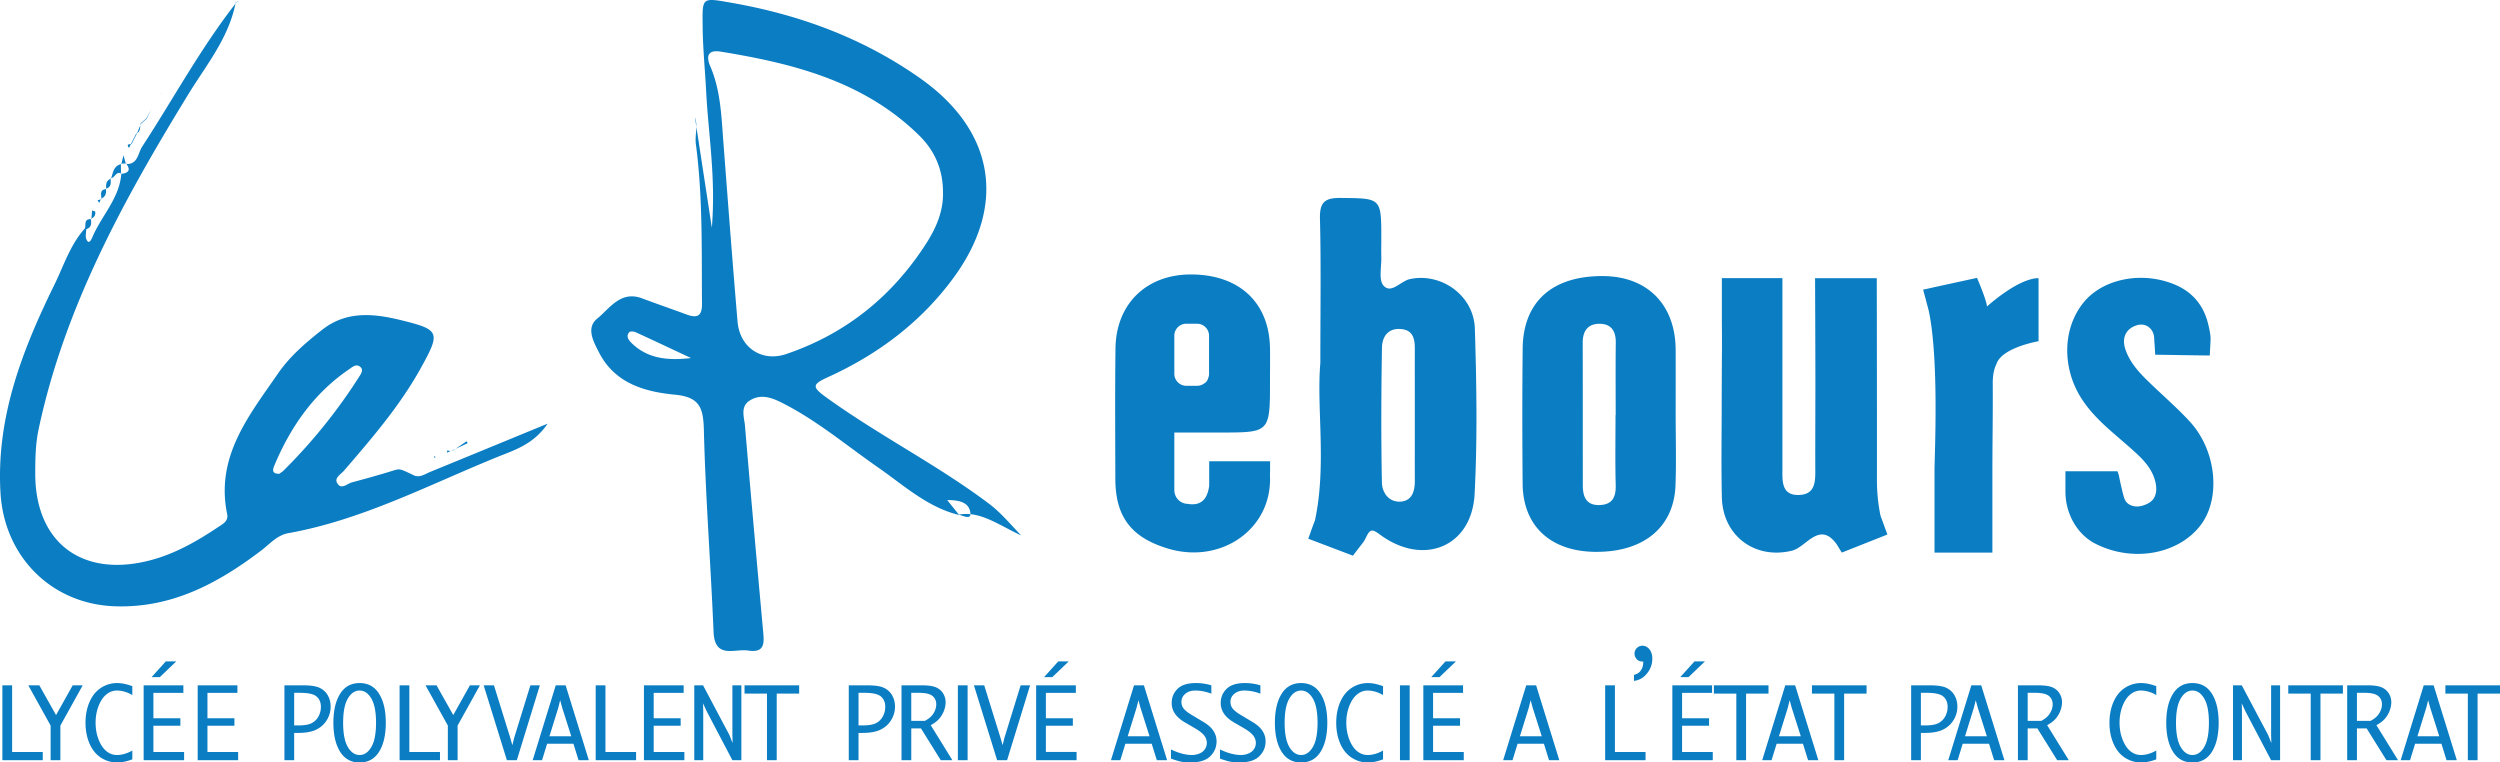 <svg xmlns="http://www.w3.org/2000/svg" width="786.898" height="240" viewBox="0 0 786.898 240"><path d="M219.188 39.896c.013-.976-.077-1.946-.447-2.92l.447 2.92zm82.615 122.076l.015.018c1.312.39 3.616 1.497 3.63-.142a13.61 13.61 0 0 0-3.645.124zm9.52-3.41c-16.393-12.328-34.783-21.558-51.373-33.575-4.34-3.144-4.353-4.001.531-6.219 15.799-7.172 29.408-17.322 39.733-31.45 16.787-22.97 12.73-46.289-10.642-62.725C271.65 11.99 251.694 4.638 230.245.878c-9.526-1.67-9.162-1.821-9.08 7.513.061 6.843.758 13.605 1.107 20.404.693 13.533 3.085 27.01 1.788 42.903l-4.872-31.802c-.023 1.786-.405 3.593-.153 5.495 2.207 16.674 1.775 33.473 1.926 50.244.036 3.903-1.548 4.575-4.822 3.367-4.664-1.72-9.367-3.334-14.02-5.082-6.778-2.547-10.203 3.164-14.136 6.36-3.636 2.952-1.147 7.343.648 10.807 4.97 9.59 14.309 12.23 23.776 13.139 7.648.734 8.966 3.938 9.14 10.95.525 21.244 2.168 42.458 3.055 63.697.363 8.693 6.596 5.231 10.885 5.894 5.505.85 5.02-2.697 4.688-6.342-1.953-21.444-3.875-42.89-5.681-64.347-.229-2.714-1.576-6.048 1.469-7.99 3.151-2.01 6.358-1.19 9.683.453 11.16 5.513 20.577 13.54 30.7 20.564 8.117 5.632 15.552 12.562 25.569 15.006l-.097-.121-.045-.015.03-.003-3.653-4.562c4.129-.055 7.111.906 7.312 4.33.002.044-.014.066-.014.108 5.105.506 9.762 3.736 15.948 6.685-4.356-4.686-6.841-7.54-10.073-9.97zM198.77 107.946c-.888-.878-1.842-2.1-.7-3.386.302-.34 1.434-.253 2.014.012 5.82 2.663 11.606 5.404 17.401 8.123-7.116.844-13.628.286-18.715-4.749zm33.381-6.714c-1.603-18.816-3.02-37.648-4.46-56.478-.62-8.099-.85-16.279-4.125-23.88-1.565-3.631-.315-5.202 3.213-4.629 22.983 3.733 45.228 9.354 62.574 26.419 4.87 4.791 7.42 10.7 7.457 17.592.216 6.078-2.109 11.432-5.219 16.29-10.668 16.663-25.312 28.513-44.123 34.894-7.698 2.61-14.62-2.032-15.317-10.208zm-101.897 48.376c-4.501-2.168-4.422-2.12-6.633-1.436-4.246 1.312-8.53 2.512-12.827 3.652-1.562.414-3.455 2.54-4.72.125-.84-1.602 1.236-2.676 2.21-3.808 8.76-10.168 17.53-20.334 24.088-32.14 6.357-11.446 6.107-12.193-5.977-15.184-8.57-2.12-17.192-3.086-24.858 2.89-5.197 4.051-10.262 8.396-13.994 13.806-9.191 13.322-19.774 26.26-16.034 44.334.462 2.23-1.483 3.148-3.004 4.163-6.808 4.543-13.83 8.538-21.916 10.527-20.991 5.164-35.465-5.908-35.49-27.391-.005-4.722.07-9.408 1.07-14.111C20.35 96.595 38.963 62.859 59.19 29.81c5.626-9.19 12.698-17.674 14.918-28.641-11.058 14.198-19.604 30.028-29.396 45.05-1.263 1.938-1.29 5.503-4.896 5.408 1.46 2.047.477 2.856-1.627 3.098-.635 7.852-6.411 13.371-9.247 20.227-.289.7-1.118 2.113-1.794.24-.325-.903-.013-2.036.01-3.064 1.674-.517 1.618-1.802 1.457-3.133-2.156-.145-1.595 1.621-1.832 2.826-4.66 5.14-6.687 11.736-9.653 17.783C7 110.266-1.245 131.404.156 155.144c1.182 20.042 16.008 34.983 35.965 35.688 17.84.63 32.426-7.171 46.075-17.533 2.695-2.046 5.015-4.845 8.539-5.476 23.293-4.174 44.105-15.16 65.71-23.94 5.457-2.219 11.463-3.965 15.93-10.537-13.19 5.425-25.053 10.318-36.93 15.175-1.655.677-3.351 1.974-5.191 1.087zm-41.068-1.429c-.361.358-.82.617-1.288.963-2.707-.028-1.966-1.636-1.336-3.112 5.135-12.034 12.421-22.396 23.393-29.845.987-.67 2.167-1.792 3.463-.695.999.846.368 1.93-.18 2.797a169.916 169.916 0 0 1-24.052 29.892zm354.56-60.324c-2.905.647-5.857 4.752-8.257 2.052-1.627-1.815-.6-6.015-.71-9.157-.064-1.832 0-3.68 0-5.511 0-13.058-.017-12.79-12.743-12.932-5.179-.063-6.695 1.422-6.568 6.616.363 13.926.126 27.869.126 45.347-1.247 13.99 1.99 31.658-1.61 49.137-.095.474-.332 1.058-.585 1.658l-.047.126-.758 2.132-.805 2.242 14.052 5.337 2.385-3.11.047-.048.932-1.216c.252-.395.505-.837.742-1.342 1.279-2.653 1.894-2.779 4.373-.947 13.674 10.152 28.974 3.9 29.827-12.758.9-17.305.615-34.705.078-52.042-.331-10.547-10.689-17.716-20.478-15.584zm1.58 43.12c0 6.822-.016 13.627 0 20.448.015 3.173-.869 6.142-4.327 6.458-3.79.331-5.968-2.795-6.031-5.953-.285-14.163-.221-28.326.015-42.49.064-3.283 1.769-6.189 5.906-5.873 3.82.284 4.452 3 4.437 6.158-.016 7.074 0 14.163 0 21.253zm-64.721 21.98c-.458 3.189-1.737 5.747-5.258 5.778a6.35 6.35 0 0 1-1.374-.126c-1.2 0-2.29-.49-3.079-1.263a4.398 4.398 0 0 1-1.263-3.079v-18.126h15.063c15.063 0 15.063-.158 15.048-16.39 0-3.426.063-6.836 0-10.263-.285-14.194-9.521-22.894-24.442-23.1-14.242-.19-24.016 9.08-24.19 23.29-.173 13.673-.079 27.347-.047 41.02.031 11.89 4.91 18.395 16.373 21.916 15.837 4.863 30.98-4.784 32.227-19.658a21.88 21.88 0 0 0 .079-3.063c-.032-.6.031-1.31.031-1.99v-2.715h-19.168v7.768zm-10.974-47.29a3.774 3.774 0 0 1 3.774-3.774h3.379a3.784 3.784 0 0 1 3.773 3.774v12c0 .474-.094.932-.268 1.358 0 .032-.016.063-.032.095-.205.695-.631 1.263-1.373 1.673-.6.411-1.327.648-2.1.648h-3.363c-2.085 0-3.79-1.705-3.79-3.774v-12zm157.795 4.472c-.054-14.258-8.9-23.197-22.966-23.239-15.9-.048-25.024 8.085-25.184 22.769-.156 14.197-.132 28.398-.012 42.596.112 13.285 8.737 21.284 22.816 21.438 15.203.166 24.826-7.682 25.3-20.968.273-7.616.05-15.25.05-22.875 0-6.573.022-13.147-.004-19.72zm-18.873 20.501h-.053c0 7.347-.142 14.699.059 22.04.104 3.8-1.058 6.169-5.094 6.292-4.254.13-5.26-2.69-5.263-6.22-.016-14.957.01-29.914-.032-44.871-.01-3.848 1.772-6.105 5.606-5.957 3.489.134 4.85 2.45 4.806 5.888-.095 7.608-.03 15.218-.03 22.828zm-361.69 8.253l-3.505 2.406 3.844-1.81-.339-.596zm-3.505 2.406l-.824.388.13.089.694-.477zM34.995 56.06c1.18-.127 1.53-2.2 3.077-1.467l-.016-2.92c-2.288.561-2.459 2.627-3.061 4.387zm3.077-1.467v.15c.042-.004.076-.012.117-.017.003-.03.008-.058.01-.087-.047-.027-.082-.025-.127-.046zm102.612 87.87l1.09-.457c-.444-.015-1.134-.67-1.09.457zm1.972-.694l-.122-.083-.76.32c.085.003.164-.01.224-.073.132-.137.429-.117.658-.164zM31.92 62.682c.003-.062-.004-.13-.005-.193-.043.019-.077.042-.122.06l.127.133zm1.43-3.142c.048-.005.078-.019.13-.022l-.145-.12c.007.048.009.094.014.142zm-1.435 2.949c1.306-.578 1.588-1.657 1.434-2.949-2.067.2-1.458 1.719-1.434 2.949zm1.544-3.14c1.627-.5 1.4-1.822 1.351-3.066-1.395.602-1.522 1.768-1.351 3.067zm.02.17c-.008-.058-.013-.113-.02-.17-.045.015-.076.035-.124.048l.144.121zm1.331-3.236c.049-.02.086-.047.137-.066a12.056 12.056 0 0 0-.067-.061l.065.059c.019-.051.033-.105.05-.156-.065.007-.122.034-.193.027.001.065.006.132.008.197zm-4.834 10.38c-.024-.179-.647-.278-.994-.415l-.2 2.533c.917-.39 1.324-1.128 1.194-2.118zm-1.194 2.118c-.064.028-.11.069-.18.092l.069.051-.068-.05.013.12c.055.005.091-.005.15.001l.016-.214zm10.085-19.924l-.626 2.618 1.348.008-.722-2.626zm.836 2.659l-.074.112c.067.004.124-.002.188 0-.035-.051-.054-.093-.093-.145h-.135l.04.145.074-.112zm-1.462-.04l-.185-.001.001.196c.054-.013.093-.036.149-.048l.035-.148zm9.302-16.995c-.491.931-.983 1.862-1.476 2.792-.002 0 .116.106.116.106l1.36-2.898zm.088-.187l-.088.187.144-.271-.056.084zm-4.635 7.938l-.15-.14-1.569 3.082.14.143c.527-1.028 1.054-2.055 1.579-3.085zm1.185-2.812c-.352.839-.706 1.677-1.06 2.514.972-.569.968-1.563 1.06-2.514zm.084-.597a5.382 5.382 0 0 0-.084.597l.205-.486-.12-.11zm-1.42 3.267l.15.142c.043-.099.084-.198.126-.298-.09.053-.169.11-.277.156zm3.222-4.817c-.598.518-1.198 1.035-1.8 1.55-.002 0 .12.11.12.11l1.794-1.555c.002 0-.116-.106-.114-.105zm-4.868 8.065c-.716.067-1.459.118-.581 1.213l.581-1.213zm.078-.164l-.078.164.216-.022c.002 0-.138-.142-.138-.142zm-9.358 17.507l-.126-.132-.083.2.21-.068zm-.66 1.166l.451-1.097-1.023.338.572.759zM47.755 33.97l-.125.323s.056-.084.05-.084c-.008 0 .075-.239.075-.239zm3.059-4.55c-.003 0 .154-.231.154-.231l-.209.225-.145.23.203-.223h-.003zM74.797.498c-.073.042-.132.107-.197.161.178-.045.357-.09.534-.137-.114-.011-.257-.071-.337-.024zM74.6.659c-.132.034-.263.07-.397.102l.046.057-.05-.062c-.027.14-.063.274-.091.413.07-.09.135-.183.205-.273.094-.08.192-.156.287-.237zm62.04 142.936l-.05.46.603-.169-.553-.291zm552.647-10.867c-4.247-4.642-9.11-8.731-13.594-13.168-2.826-2.78-5.416-5.763-6.71-9.616-1.216-3.616.157-6.49 3.583-7.563 3.064-.947 5.464 1.342 5.48 4.137l.094 1.531.016.11.221 3.49 2.321.032 10.121.158h.047l4.674.063.205-3.821.063-1.405v-.158c-.063-1.405-.394-3.158-.978-5.305-1.469-5.337-4.864-9.285-9.995-11.51-10.326-4.47-22.816-2.085-28.974 5.462-6.663 8.163-6.884 20.558-.742 30.205 4.042 6.348 9.948 10.753 15.442 15.632 3.363 2.984 6.742 6.047 7.848 10.61.505 2.084.394 4.074-.68 5.527-.9 1.2-2.541 1.768-3.078 1.942-1.042.347-1.832.347-2.053.331a4.473 4.473 0 0 1-2.021-.442 3.437 3.437 0 0 1-1.216-.868c-.473-.537-.663-1.09-.773-1.421-.364-1.137-.995-3.742-1.69-7.216l-.395-1.137h-16.389v6.11h.016c-.016.143-.016.269-.016.411 0 .174 0 .332.016.505.173 6.506 3.71 12.853 9.347 15.742 11.59 5.953 25.926 3.506 33.063-5.62 6.553-8.4 5.226-23.527-3.253-32.748zm-97.041 30.505c-.19-.458-.348-.9-.426-1.326-.727-3.663-1.043-7.247-1.043-10.926.032-18.142-.047-63.426-.047-63.426h-19.42s.094 23.273.094 28.168c.031 10.358-.048 20.731-.032 31.09 0 3.978.474 8.778-5.068 8.983-5.747.206-5.274-4.61-5.274-8.605V87.555h-19.058v13.863c.048 4.12.048 8.258 0 12.379-.015 3.979-.047 7.958-.047 11.937 0 10.247-.19 20.51.047 30.757.253 12.19 10.453 19.705 22.106 16.832 4.515-1.106 8.668-9.632 14.131-1.863v.015l1.516 2.463.931-.378 12.68-5.021.741-.3-.536-1.453-1.295-3.553zm46.057-75.047c-2.463.821-5.068 2.353-7.278 3.885-3.221 2.21-5.606 4.405-5.606 4.405-.158-2.148-3.142-9.016-3.142-9.016l-1.137.253h-.015l-12.884 2.81-.158.048-2.764.6.774 2.873.063.237.916 3.458.016.063c3.363 15.71 1.768 46.8 1.816 50.526v25.61h18.22v-25.61c0-9.268.174-18.537.111-27.79-.016-2.32.363-4.404 1.216-6.078 0-.032 0-.048.016-.079 1.895-5.068 13.184-6.979 13.184-6.979V87.555c-1.026 0-2.116.22-3.253.6a.224.224 0 0 0-.095.031zM3.815 215.715H.747v23.571h12.712v-2.597H3.815v-20.974zm13.825 9.36l-5.262-9.36H8.912l7.024 12.667v10.904h3.069v-10.904l7.024-12.667h-3.147l-5.242 9.36zm14.153-8.571c-1.549 1.002-2.749 2.476-3.6 4.42-.85 1.944-1.275 4.136-1.275 6.576 0 2.46.43 4.665 1.29 6.614.861 1.95 2.066 3.417 3.616 4.406A9.282 9.282 0 0 0 36.91 240c1.398 0 2.977-.33 4.74-.987v-2.78c-1.641.942-3.26 1.412-4.86 1.412-1.206 0-2.304-.402-3.297-1.207-.993-.806-1.807-2.02-2.445-3.64-.638-1.622-.957-3.39-.957-5.306 0-1.884.309-3.63.927-5.235.617-1.607 1.43-2.825 2.437-3.656s2.12-1.246 3.334-1.246c1.61 0 3.23.474 4.86 1.42v-2.794c-1.762-.653-3.34-.98-4.739-.98a9.233 9.233 0 0 0-5.118 1.503zm23.692-8.323H52.19l-4.48 4.95h2.597l5.178-4.95zm-7.199 20.26h8.49v-2.354h-8.49v-8.004h9.432v-2.368h-12.5v23.571h12.728v-2.597h-9.66v-8.247zm17.01 0h8.49v-2.354h-8.49v-8.004h9.432v-2.368h-12.5v23.571h12.728v-2.597h-9.66v-8.247zm35.36-11.914c-1.104-.541-2.86-.812-5.27-.812h-5.863v23.571h3.068v-8.596h1.245c2.42 0 4.336-.352 5.749-1.056 1.413-.704 2.514-1.709 3.303-3.015a8.013 8.013 0 0 0 1.185-4.222c0-1.286-.293-2.45-.88-3.494-.588-1.042-1.433-1.835-2.537-2.376zm-.395 8.95c-.497.922-1.205 1.63-2.126 2.121s-2.33.737-4.223.737h-1.32V218.07h1.837c2.612 0 4.36.395 5.247 1.186.886.79 1.329 1.866 1.329 3.224a6.24 6.24 0 0 1-.744 2.998zM113.185 215c-2.673 0-4.716 1.127-6.128 3.381-1.412 2.254-2.119 5.29-2.119 9.11 0 3.83.707 6.872 2.119 9.127s3.455 3.381 6.128 3.381c2.683 0 4.729-1.127 6.136-3.381 1.408-2.255 2.111-5.297 2.111-9.127 0-3.82-.703-6.856-2.11-9.11-1.408-2.254-3.454-3.381-6.137-3.381zm3.699 20.128c-.988 1.678-2.22 2.516-3.699 2.516-1.478 0-2.711-.838-3.698-2.516-.988-1.68-1.481-4.222-1.481-7.63 0-3.406.493-5.948 1.481-7.627.987-1.678 2.22-2.517 3.698-2.517 1.478 0 2.711.839 3.699 2.517.987 1.679 1.48 4.221 1.48 7.628s-.493 5.95-1.48 7.629zm11.959-19.414h-3.069v23.571h12.713v-2.597h-9.644v-20.974zm13.825 9.36l-5.261-9.36h-3.466l7.024 12.667v10.904h3.068v-10.904l7.025-12.667h-3.148l-5.242 9.36zm24.28-9.36l-5.094 16.48-.587 2.368-.677-2.385-5.11-16.463h-3.239l7.306 23.571h3.13l7.243-23.571h-2.973zm7.981 0l-7.265 23.571h2.947l1.6-5.18h8.287l1.61 5.18h3.235l-7.303-23.571h-3.111zm-1.992 16.037l2.78-8.945.597-2.393.658 2.393 2.842 8.945h-6.877zm17.63-16.037H187.5v23.571h12.712v-2.597h-9.644v-20.974zm15.188 12.727h8.491v-2.355h-8.49v-8.004h9.431v-2.368h-12.5v23.571h12.729v-2.597h-9.66v-8.247zm24.771 2.962l.077 2.339h-.077l-.91-2.34-8.323-15.688h-2.765v23.571h2.825v-15.453l-.06-2.446 1.137 2.477 8.096 15.422h2.825v-23.571h-2.825v15.689zm3.828-13.093h7.062v20.975h3.067v-20.975h7.063v-2.596h-17.192v2.596zm43.938-1.784c-1.103-.541-2.86-.812-5.27-.812h-5.862v23.571h3.068v-8.596h1.245c2.42 0 4.336-.352 5.749-1.056 1.413-.704 2.514-1.709 3.303-3.015a8.013 8.013 0 0 0 1.185-4.222c0-1.286-.294-2.45-.881-3.494-.588-1.042-1.433-1.835-2.537-2.376zm-.394 8.95c-.497.922-1.205 1.63-2.127 2.121s-2.329.737-4.222.737h-1.32V218.07h1.836c2.613 0 4.362.395 5.248 1.186.886.79 1.329 1.866 1.329 3.224a6.24 6.24 0 0 1-.744 2.998zm17.75.729a8.342 8.342 0 0 0 1.463-2.466c.354-.92.53-1.836.53-2.746 0-.98-.265-1.896-.796-2.746-.531-.85-1.282-1.485-2.253-1.904-.971-.42-2.483-.63-4.536-.63h-6.297v23.572h3.069v-10.024h3.051l6.243 10.024h3.653l-6.816-11.025c1.172-.647 2.069-1.332 2.69-2.055zm-4.537.701h-4.283v-8.838h2.289c2.111 0 3.57.327 4.373.98s1.205 1.535 1.205 2.64c0 .619-.121 1.237-.364 1.857a6.102 6.102 0 0 1-1.07 1.749c-.47.549-1.187 1.085-2.15 1.612zm25.054 5.288l-.587 2.368-.677-2.385-5.11-16.463h-3.239l7.306 23.571h3.13l7.243-23.571h-2.973l-5.093 16.48zm20.238-24.014h-3.296l-4.48 4.95h2.598l5.178-4.95zm-7.199 20.26h8.49v-2.354h-8.49v-8.004h9.432v-2.368h-12.5v23.571h12.728v-2.597h-9.66v-8.247zm27.74-12.726l-7.264 23.571h2.947l1.6-5.18h8.287l1.61 5.18h3.235l-7.303-23.571h-3.111zm-1.991 16.037l2.78-8.945.597-2.393.658 2.393 2.842 8.945h-6.877zm24.088-4.357l-1.217-.733-1.478-.888-1.195-.718c-.959-.539-1.745-1.128-2.36-1.766-.615-.64-.922-1.44-.922-2.405 0-.973.402-1.806 1.205-2.495.804-.691 1.858-1.035 3.162-1.035 1.638 0 3.321.329 5.05.987v-2.627a16.693 16.693 0 0 0-4.876-.714c-2.612 0-4.533.606-5.763 1.818s-1.846 2.704-1.846 4.479c0 2.424 1.38 4.45 4.142 6.08l1.564.905 1.538.891c1.473.862 2.476 1.65 3.011 2.365.534.714.802 1.484.802 2.304 0 .7-.194 1.35-.584 1.948-.388.598-.961 1.056-1.718 1.375a6.04 6.04 0 0 1-2.379.48c-1.979 0-4.18-.582-6.604-1.748v2.887c1.376.496 2.486.822 3.33.98.845.156 1.733.235 2.663.235 2.924 0 5.048-.652 6.372-1.958 1.325-1.306 1.988-2.87 1.988-4.692 0-2.389-1.296-4.373-3.885-5.955zm15.43 0l-1.216-.733-1.478-.888-1.196-.718c-.958-.539-1.744-1.128-2.359-1.766-.615-.64-.922-1.44-.922-2.405 0-.973.402-1.806 1.205-2.495.804-.691 1.858-1.035 3.162-1.035 1.637 0 3.321.329 5.05.987v-2.627a16.693 16.693 0 0 0-4.876-.714c-2.612 0-4.533.606-5.764 1.818-1.23 1.212-1.845 2.704-1.845 4.479 0 2.424 1.38 4.45 4.142 6.08l1.564.905 1.538.891c1.473.862 2.476 1.65 3.011 2.365.535.714.802 1.484.802 2.304 0 .7-.194 1.35-.583 1.948-.388.598-.962 1.056-1.72 1.375a6.04 6.04 0 0 1-2.378.48c-1.979 0-4.18-.582-6.604-1.748v2.887c1.376.496 2.486.822 3.33.98.845.156 1.732.235 2.663.235 2.924 0 5.048-.652 6.373-1.958s1.987-2.87 1.987-4.692c0-2.389-1.295-4.373-3.885-5.955zM409.536 215c-2.674 0-4.717 1.127-6.13 3.381-1.412 2.254-2.118 5.29-2.118 9.11 0 3.83.706 6.872 2.119 9.127S406.86 240 409.535 240c2.683 0 4.727-1.127 6.135-3.381 1.408-2.255 2.111-5.297 2.111-9.127 0-3.82-.703-6.856-2.11-9.11-1.409-2.254-3.453-3.381-6.136-3.381zm3.697 20.128c-.986 1.678-2.22 2.516-3.697 2.516-1.479 0-2.712-.838-3.7-2.516-.986-1.68-1.48-4.222-1.48-7.63 0-3.406.494-5.948 1.48-7.627.988-1.678 2.221-2.517 3.7-2.517 1.477 0 2.71.839 3.697 2.517.987 1.679 1.48 4.221 1.48 7.628s-.493 5.95-1.48 7.629zm12.234-18.625c-1.55 1.002-2.75 2.476-3.6 4.42-.85 1.944-1.276 4.136-1.276 6.576 0 2.46.43 4.665 1.291 6.614.86 1.95 2.066 3.417 3.616 4.406a9.278 9.278 0 0 0 5.087 1.48c1.398 0 2.977-.33 4.74-.987v-2.78c-1.641.942-3.262 1.412-4.86 1.412-1.206 0-2.304-.402-3.297-1.207-.993-.806-1.807-2.02-2.446-3.64-.636-1.622-.956-3.39-.956-5.306 0-1.884.309-3.63.927-5.235.617-1.607 1.43-2.825 2.436-3.656 1.009-.831 2.12-1.246 3.335-1.246 1.61 0 3.23.474 4.86 1.42v-2.794c-1.762-.653-3.34-.98-4.74-.98a9.23 9.23 0 0 0-5.117 1.503zm25.608 11.938h8.49v-2.355h-8.49v-8.004h9.433v-2.368h-12.5v23.571h12.728v-2.597h-9.66v-8.247zm7.2-20.261h-3.295l-4.481 4.95h2.596l5.18-4.95zm22.12 7.534l-7.265 23.571h2.946l1.6-5.18h8.289l1.608 5.18h3.235l-7.303-23.571h-3.11zm-1.992 16.037l2.779-8.945.596-2.393.66 2.393 2.842 8.945h-6.877zm29.903-16.037h-3.069v23.571h12.714v-2.597h-9.645v-20.974zm8.646-12.465c-.659 0-1.236.24-1.732.721-.495.481-.743 1.075-.743 1.784 0 .598.222 1.163.667 1.693.446.532 1.14.797 2.082.797 0 .788-.114 1.456-.342 2.006-.229.551-.532 1.001-.912 1.354-.379.353-.934.626-1.663.818v1.898c1.205-.162 2.225-.59 3.06-1.29a7.699 7.699 0 0 0 1.983-2.516c.486-.98.728-2.034.728-3.156 0-1.274-.308-2.278-.925-3.01-.618-.732-1.352-1.1-2.203-1.1zm19.7 4.93h-3.296l-4.48 4.952h2.596l5.18-4.951zm-7.2 20.262h8.49v-2.355h-8.49v-8.004h9.432v-2.368h-12.499v23.571h12.727v-2.597h-9.66v-8.247zm27.201-12.727H539.46v2.596h7.062v20.975h3.068v-20.975h7.062v-2.596zm5.277 0l-7.266 23.571h2.947l1.6-5.18h8.288l1.608 5.18h3.235l-7.302-23.571h-3.11zm-1.992 16.037l2.778-8.945.597-2.393.66 2.393 2.842 8.945h-6.877zm10.386-13.44h7.062v20.974h3.068v-20.975h7.063v-2.596h-17.193v2.596zm44.593 8.307a8.019 8.019 0 0 0 1.184-4.222c0-1.286-.295-2.45-.88-3.494-.588-1.042-1.435-1.835-2.537-2.376-1.104-.541-2.862-.812-5.27-.812h-5.863v23.571h3.067v-8.596h1.246c2.42 0 4.336-.352 5.748-1.056 1.413-.704 2.514-1.709 3.305-3.015zm-2.628-1.142a5.093 5.093 0 0 1-2.126 2.121c-.922.492-2.33.737-4.223.737h-1.322V218.07h1.838c2.612 0 4.362.395 5.247 1.186.887.79 1.33 1.866 1.33 3.224a6.249 6.249 0 0 1-.744 2.998zm8.208-9.762l-7.266 23.571h2.947l1.6-5.18h8.288l1.609 5.18h3.235l-7.303-23.571h-3.11zm-1.992 16.037l2.778-8.945.597-2.393.66 2.393 2.842 8.945h-6.877zm28.544-5.546a8.362 8.362 0 0 0 1.463-2.466c.353-.92.53-1.836.53-2.746 0-.98-.266-1.896-.796-2.746-.532-.85-1.283-1.485-2.253-1.904-.972-.42-2.483-.63-4.537-.63h-6.295v23.572h3.067v-10.024h3.053l6.241 10.024h3.653l-6.815-11.025c1.172-.647 2.068-1.332 2.689-2.055zm-4.536.701h-4.285v-8.838h2.29c2.112 0 3.569.327 4.372.98s1.206 1.535 1.206 2.64c0 .619-.122 1.237-.364 1.857a6.123 6.123 0 0 1-1.07 1.749c-.47.549-1.187 1.085-2.15 1.612zm26.336-10.403c-1.55 1.002-2.75 2.476-3.599 4.42-.851 1.944-1.277 4.136-1.277 6.576 0 2.46.43 4.665 1.292 6.614.86 1.95 2.065 3.417 3.615 4.406a9.283 9.283 0 0 0 5.088 1.48c1.397 0 2.976-.33 4.738-.987v-2.78c-1.64.942-3.26 1.412-4.86 1.412-1.206 0-2.303-.402-3.296-1.207-.992-.806-1.808-2.02-2.446-3.64-.637-1.622-.956-3.39-.956-5.306 0-1.884.308-3.63.927-5.235.617-1.607 1.43-2.825 2.438-3.656 1.006-.831 2.118-1.246 3.333-1.246 1.61 0 3.229.474 4.86 1.42v-2.794c-1.762-.653-3.341-.98-4.738-.98-1.864 0-3.57.5-5.12 1.503zm21.246-1.503c-2.674 0-4.717 1.127-6.129 3.381-1.412 2.254-2.119 5.29-2.119 9.11 0 3.83.707 6.872 2.119 9.127s3.455 3.381 6.13 3.381c2.682 0 4.727-1.127 6.134-3.381s2.111-5.297 2.111-9.127c0-3.82-.703-6.856-2.11-9.11-1.408-2.254-3.453-3.381-6.136-3.381zm3.698 20.128c-.987 1.678-2.22 2.516-3.698 2.516s-2.71-.838-3.699-2.516c-.987-1.68-1.48-4.222-1.48-7.63 0-3.406.493-5.948 1.48-7.627.988-1.678 2.22-2.517 3.7-2.517s2.71.839 3.697 2.517c.988 1.679 1.481 4.221 1.481 7.628s-.493 5.95-1.481 7.629zm21.058-3.725l.075 2.339h-.075l-.911-2.34-8.324-15.688h-2.764v23.571h2.824v-15.453l-.06-2.446 1.137 2.477 8.098 15.422h2.825v-23.571h-2.825v15.689zm5.404-13.093h7.062v20.975h3.069v-20.975h7.062v-2.596h-17.193v2.596zm30.433 7.895a8.362 8.362 0 0 0 1.464-2.466c.353-.92.53-1.836.53-2.746 0-.98-.267-1.896-.797-2.746-.532-.85-1.283-1.485-2.253-1.904-.971-.42-2.482-.63-4.536-.63h-6.296v23.572h3.067v-10.024h3.053l6.242 10.024h3.653l-6.816-11.025c1.172-.647 2.068-1.332 2.69-2.055zm-4.536.701h-4.285v-8.838h2.29c2.112 0 3.57.327 4.373.98s1.206 1.535 1.206 2.64c0 .619-.122 1.237-.364 1.857a6.123 6.123 0 0 1-1.07 1.749c-.47.549-1.188 1.085-2.15 1.612zm16.74-11.192l-7.265 23.571h2.947l1.6-5.18h8.288l1.609 5.18h3.235l-7.303-23.571h-3.11zm-1.991 16.037l2.778-8.945.597-2.393.66 2.393 2.842 8.945H760.9zm8.806-16.037v2.596h7.062v20.975h3.068v-20.975h7.062v-2.596h-17.192zM301.5 239.29h3.063v-23.574H301.5v23.574zm139.15 0h3.063v-23.574h-3.063v23.574z" fill="#0a7dc3"/></svg>